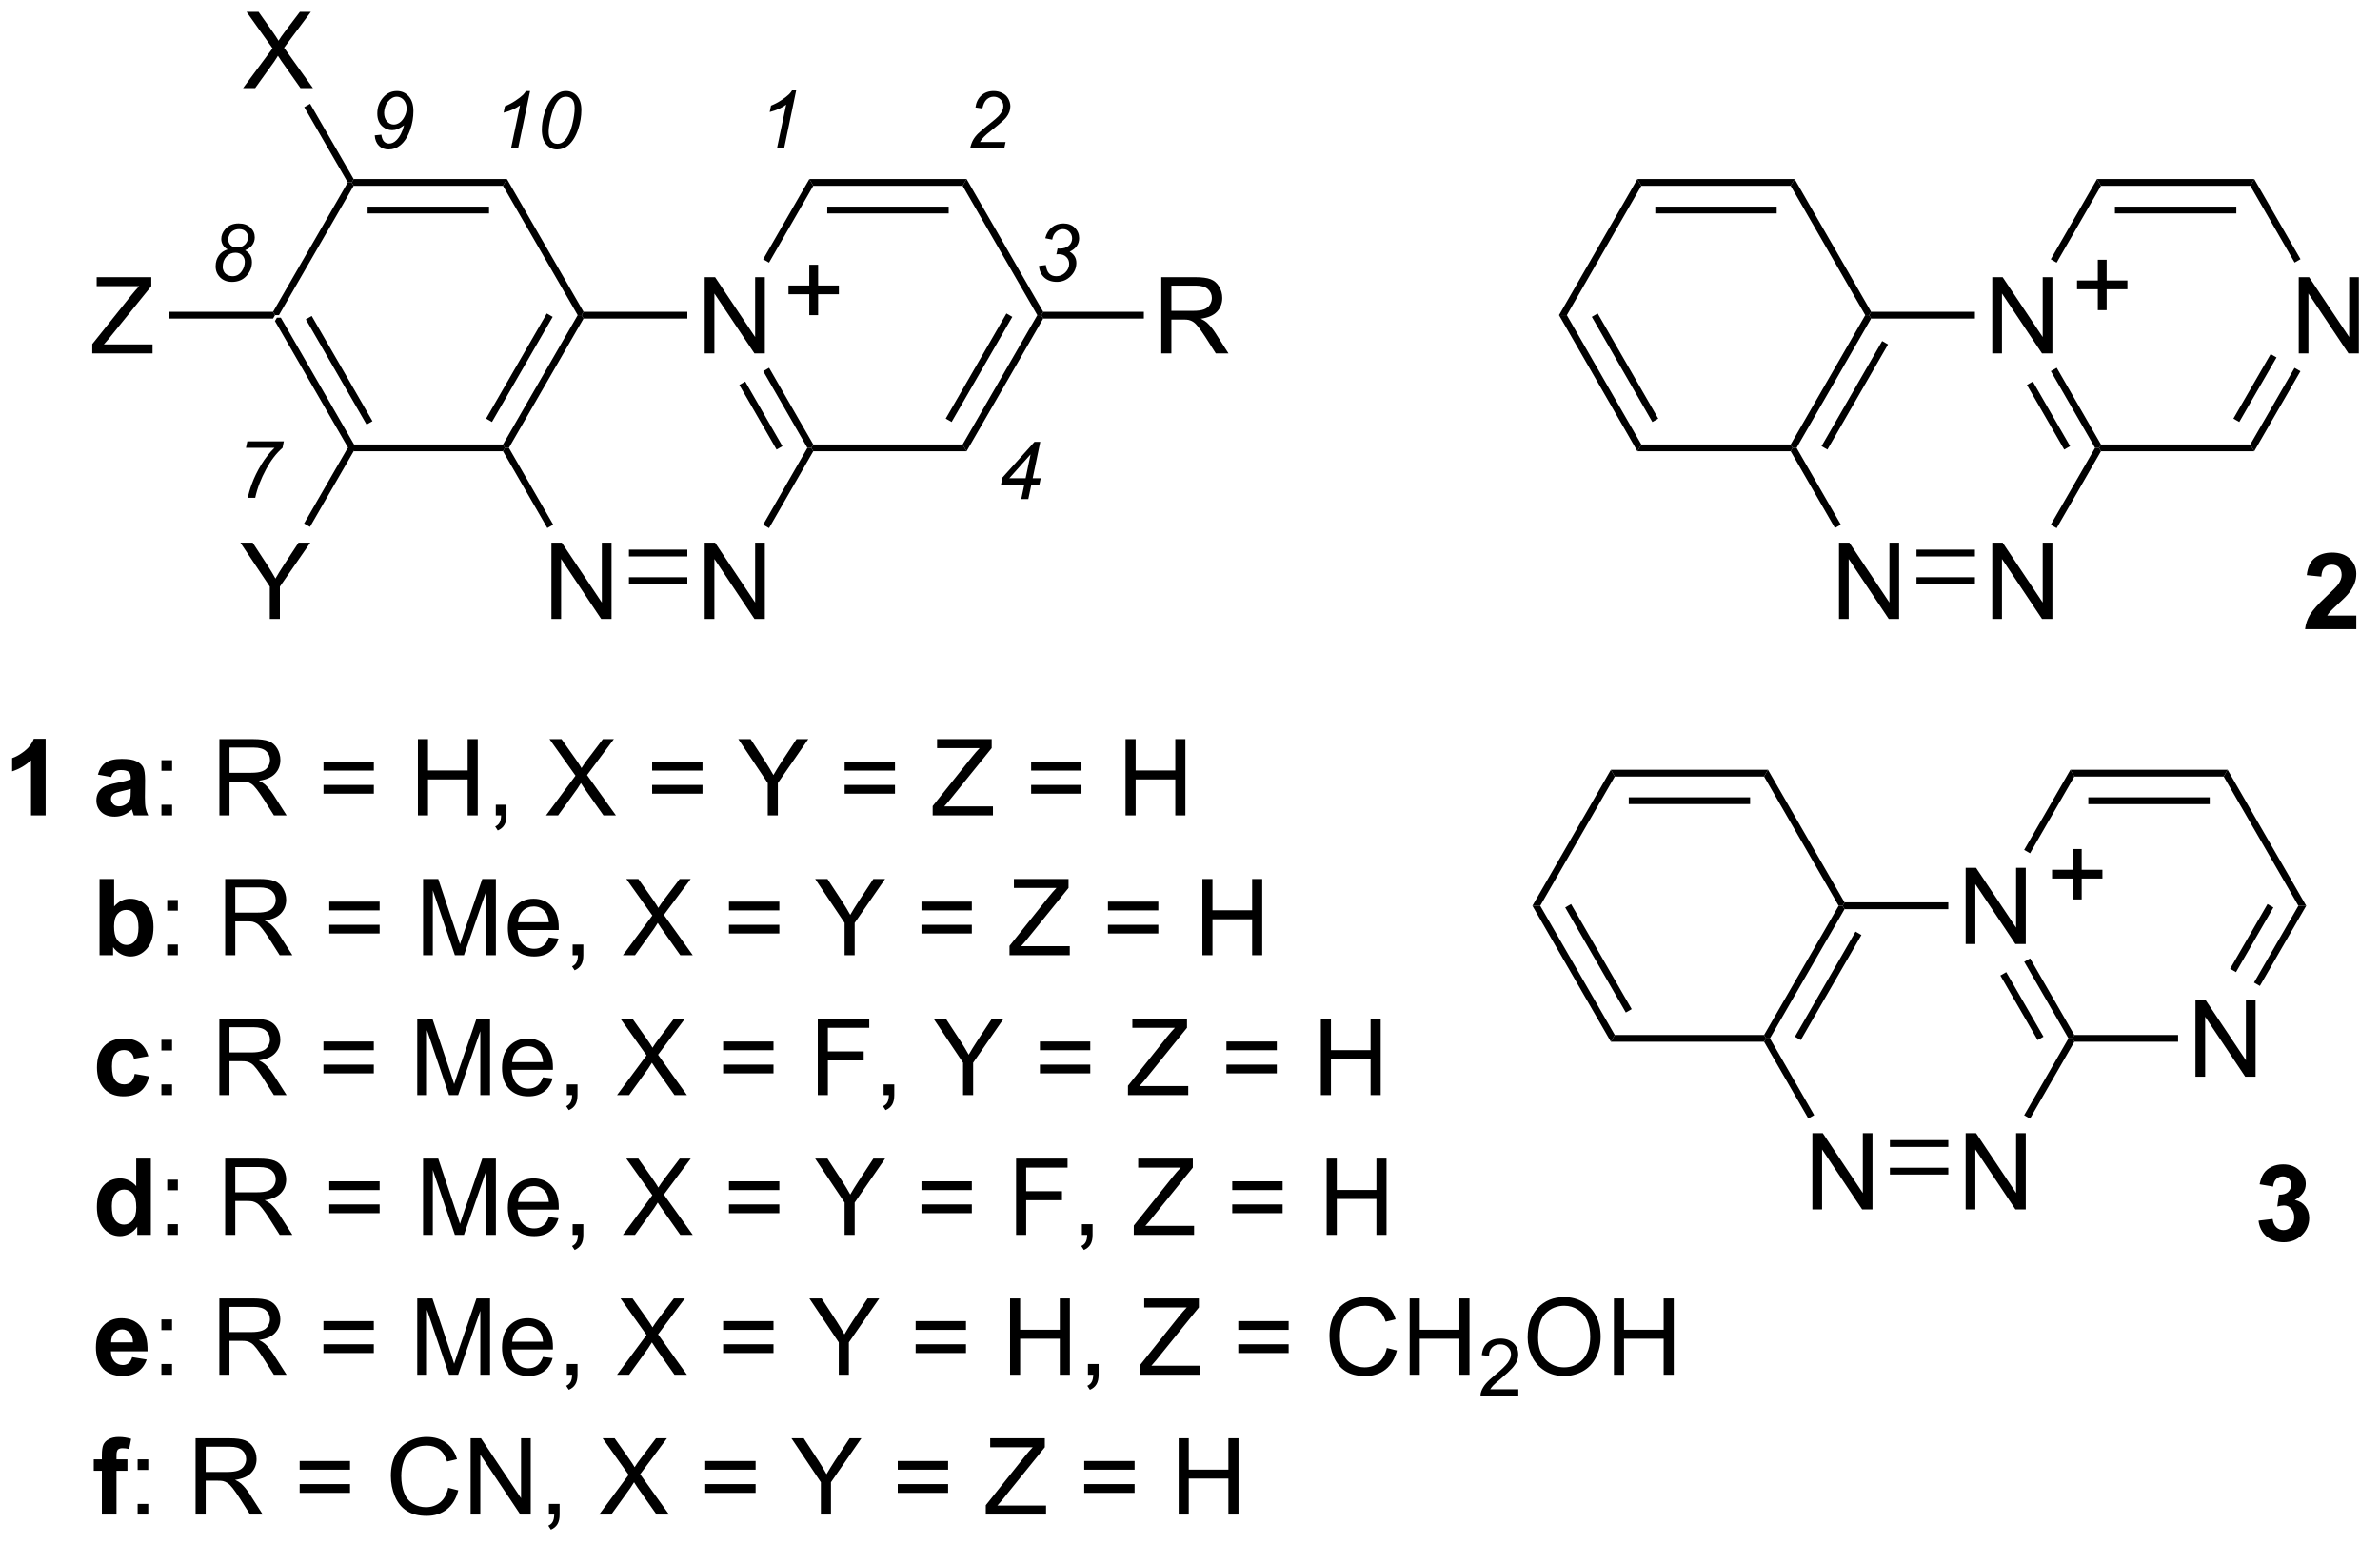 <?xml version="1.0" encoding="UTF-8"?>
<!DOCTYPE svg PUBLIC '-//W3C//DTD SVG 1.0//EN'
          'http://www.w3.org/TR/2001/REC-SVG-20010904/DTD/svg10.dtd'>
<svg stroke-dasharray="none" shape-rendering="auto" xmlns="http://www.w3.org/2000/svg" font-family="'Dialog'" text-rendering="auto" width="245" fill-opacity="1" color-interpolation="auto" color-rendering="auto" preserveAspectRatio="xMidYMid meet" font-size="12px" viewBox="0 0 245 159" fill="black" xmlns:xlink="http://www.w3.org/1999/xlink" stroke="black" image-rendering="auto" stroke-miterlimit="10" stroke-linecap="square" stroke-linejoin="miter" font-style="normal" stroke-width="1" height="159" stroke-dashoffset="0" font-weight="normal" stroke-opacity="1"
><!--Generated by the Batik Graphics2D SVG Generator--><defs id="genericDefs"
  /><g
  ><defs id="defs1"
    ><clipPath clipPathUnits="userSpaceOnUse" id="clipPath1"
      ><path d="M1.284 1.583 L184.526 1.583 L184.526 120.817 L1.284 120.817 L1.284 1.583 Z"
      /></clipPath
      ><clipPath clipPathUnits="userSpaceOnUse" id="clipPath2"
      ><path d="M180.43 243.824 L180.43 359.743 L358.577 359.743 L358.577 243.824 Z"
      /></clipPath
    ></defs
    ><g transform="scale(1.333,1.333) translate(-1.284,-1.583) matrix(1.029,0,0,1.029,-184.307,-249.215)"
    ><path d="M200.995 267.828 L201.142 267.573 L201.437 267.573 L207.044 277.285 L206.897 277.54 L206.602 277.54 ZM203.313 267.701 L207.872 275.596 L208.314 275.341 L203.755 267.446 Z" stroke="none" clip-path="url(#clipPath2)"
    /></g
    ><g transform="matrix(1.371,0,0,1.371,-247.454,-334.397)"
    ><path d="M207.044 277.795 L206.897 277.54 L207.044 277.285 L218.259 277.285 L218.406 277.54 L218.259 277.795 Z" stroke="none" clip-path="url(#clipPath2)"
    /></g
    ><g transform="matrix(1.371,0,0,1.371,-247.454,-334.397)"
    ><path d="M218.701 277.54 L218.406 277.54 L218.259 277.285 L223.866 267.573 L224.161 267.573 L224.308 267.828 ZM217.431 275.596 L221.99 267.701 L221.548 267.446 L216.989 275.341 Z" stroke="none" clip-path="url(#clipPath2)"
    /></g
    ><g transform="matrix(1.371,0,0,1.371,-247.454,-334.397)"
    ><path d="M224.308 267.318 L224.161 267.573 L223.866 267.573 L218.259 257.862 L218.553 257.351 Z" stroke="none" clip-path="url(#clipPath2)"
    /></g
    ><g transform="matrix(1.371,0,0,1.371,-247.454,-334.397)"
    ><path d="M218.553 257.351 L218.259 257.862 L207.044 257.862 L206.897 257.607 L207.044 257.351 ZM217.21 259.423 L208.093 259.423 L208.093 259.933 L217.21 259.933 Z" stroke="none" clip-path="url(#clipPath2)"
    /></g
    ><g transform="matrix(1.371,0,0,1.371,-247.454,-334.397)"
    ><path d="M206.602 257.607 L206.897 257.607 L207.044 257.862 L201.437 267.573 L201.142 267.573 L200.995 267.318 Z" stroke="none" clip-path="url(#clipPath2)"
    /></g
    ><g transform="matrix(1.371,0,0,1.371,-247.454,-334.397)"
    ><path d="M233.404 270.448 L233.404 264.722 L234.183 264.722 L237.191 269.216 L237.191 264.722 L237.917 264.722 L237.917 270.448 L237.139 270.448 L234.131 265.948 L234.131 270.448 L233.404 270.448 Z" stroke="none" clip-path="url(#clipPath2)"
    /></g
    ><g transform="matrix(1.371,0,0,1.371,-247.454,-334.397)"
    ><path d="M224.308 267.828 L224.161 267.573 L224.308 267.318 L232.1 267.318 L232.1 267.828 Z" stroke="none" clip-path="url(#clipPath2)"
    /></g
    ><g transform="matrix(1.371,0,0,1.371,-247.454,-334.397)"
    ><path d="M237.798 271.78 L238.24 271.526 L241.556 277.285 L241.409 277.54 L241.114 277.54 ZM236.004 272.813 L238.799 277.667 L239.241 277.413 L236.446 272.559 Z" stroke="none" clip-path="url(#clipPath2)"
    /></g
    ><g transform="matrix(1.371,0,0,1.371,-247.454,-334.397)"
    ><path d="M241.556 277.795 L241.409 277.54 L241.556 277.285 L252.77 277.285 L253.065 277.795 Z" stroke="none" clip-path="url(#clipPath2)"
    /></g
    ><g transform="matrix(1.371,0,0,1.371,-247.454,-334.397)"
    ><path d="M253.065 277.795 L252.77 277.285 L258.378 267.573 L258.672 267.573 L258.82 267.828 ZM251.943 275.596 L256.501 267.701 L256.059 267.446 L251.501 275.341 Z" stroke="none" clip-path="url(#clipPath2)"
    /></g
    ><g transform="matrix(1.371,0,0,1.371,-247.454,-334.397)"
    ><path d="M258.82 267.318 L258.672 267.573 L258.378 267.573 L252.77 257.862 L253.065 257.351 Z" stroke="none" clip-path="url(#clipPath2)"
    /></g
    ><g transform="matrix(1.371,0,0,1.371,-247.454,-334.397)"
    ><path d="M253.065 257.351 L252.77 257.862 L241.556 257.862 L241.261 257.351 ZM251.722 259.423 L242.606 259.423 L242.606 259.933 L251.722 259.933 Z" stroke="none" clip-path="url(#clipPath2)"
    /></g
    ><g transform="matrix(1.371,0,0,1.371,-247.454,-334.397)"
    ><path d="M241.261 257.351 L241.556 257.862 L238.234 263.631 L237.792 263.376 Z" stroke="none" clip-path="url(#clipPath2)"
    /></g
    ><g transform="matrix(1.371,0,0,1.371,-247.454,-334.397)"
    ><path d="M221.895 290.382 L221.895 284.655 L222.674 284.655 L225.681 289.15 L225.681 284.655 L226.408 284.655 L226.408 290.382 L225.63 290.382 L222.622 285.882 L222.622 290.382 L221.895 290.382 Z" stroke="none" clip-path="url(#clipPath2)"
    /></g
    ><g transform="matrix(1.371,0,0,1.371,-247.454,-334.397)"
    ><path d="M233.404 290.382 L233.404 284.655 L234.183 284.655 L237.191 289.15 L237.191 284.655 L237.917 284.655 L237.917 290.382 L237.139 290.382 L234.131 285.882 L234.131 290.382 L233.404 290.382 Z" stroke="none" clip-path="url(#clipPath2)"
    /></g
    ><g transform="matrix(1.371,0,0,1.371,-247.454,-334.397)"
    ><path d="M218.259 277.795 L218.406 277.54 L218.701 277.54 L222.028 283.303 L221.587 283.558 Z" stroke="none" clip-path="url(#clipPath2)"
    /></g
    ><g transform="matrix(1.371,0,0,1.371,-247.454,-334.397)"
    ><path d="M227.715 287.762 L227.715 287.251 L232.1 287.251 L232.1 287.762 ZM227.715 285.69 L232.1 285.69 L232.1 285.18 L227.715 285.18 Z" stroke="none" clip-path="url(#clipPath2)"
    /></g
    ><g transform="matrix(1.371,0,0,1.371,-247.454,-334.397)"
    ><path d="M238.234 283.564 L237.792 283.309 L241.114 277.54 L241.409 277.54 L241.556 277.795 Z" stroke="none" clip-path="url(#clipPath2)"
    /></g
    ><g transform="matrix(1.371,0,0,1.371,-247.454,-334.397)"
    ><path d="M267.687 270.448 L267.687 264.722 L270.226 264.722 Q270.991 264.722 271.39 264.875 Q271.788 265.029 272.025 265.42 Q272.265 265.81 272.265 266.284 Q272.265 266.894 271.869 267.313 Q271.476 267.729 270.65 267.841 Q270.952 267.987 271.109 268.128 Q271.439 268.433 271.736 268.888 L272.734 270.448 L271.781 270.448 L271.023 269.255 Q270.689 268.74 270.473 268.466 Q270.26 268.193 270.09 268.084 Q269.921 267.974 269.744 267.933 Q269.616 267.904 269.322 267.904 L268.445 267.904 L268.445 270.448 L267.687 270.448 ZM268.445 267.248 L270.072 267.248 Q270.593 267.248 270.885 267.141 Q271.179 267.034 271.33 266.797 Q271.484 266.56 271.484 266.284 Q271.484 265.878 271.187 265.618 Q270.892 265.354 270.257 265.354 L268.445 265.354 L268.445 267.248 Z" stroke="none" clip-path="url(#clipPath2)"
    /></g
    ><g transform="matrix(1.371,0,0,1.371,-247.454,-334.397)"
    ><path d="M258.82 267.828 L258.672 267.573 L258.82 267.318 L266.378 267.318 L266.378 267.828 Z" stroke="none" clip-path="url(#clipPath2)"
    /></g
    ><g transform="matrix(1.371,0,0,1.371,-247.454,-334.397)"
    ><path d="M198.741 250.523 L200.955 247.538 L199.002 244.796 L199.905 244.796 L200.944 246.265 Q201.267 246.721 201.405 246.968 Q201.595 246.656 201.858 246.315 L203.01 244.796 L203.835 244.796 L201.822 247.494 L203.991 250.523 L203.054 250.523 L201.611 248.479 Q201.491 248.304 201.361 248.096 Q201.171 248.408 201.088 248.525 L199.65 250.523 L198.741 250.523 Z" stroke="none" clip-path="url(#clipPath2)"
    /></g
    ><g transform="matrix(1.371,0,0,1.371,-247.454,-334.397)"
    ><path d="M207.044 257.351 L206.897 257.607 L206.602 257.607 L203.336 251.954 L203.778 251.699 Z" stroke="none" clip-path="url(#clipPath2)"
    /></g
    ><g transform="matrix(1.371,0,0,1.371,-247.454,-334.397)"
    ><path d="M200.749 290.382 L200.749 287.954 L198.541 284.655 L199.463 284.655 L200.593 286.382 Q200.905 286.866 201.174 287.35 Q201.431 286.9 201.799 286.337 L202.908 284.655 L203.791 284.655 L201.507 287.954 L201.507 290.382 L200.749 290.382 Z" stroke="none" clip-path="url(#clipPath2)"
    /></g
    ><g transform="matrix(1.371,0,0,1.371,-247.454,-334.397)"
    ><path d="M206.602 277.54 L206.897 277.54 L207.044 277.795 L203.767 283.471 L203.325 283.216 Z" stroke="none" clip-path="url(#clipPath2)"
    /></g
    ><g transform="matrix(1.371,0,0,1.371,-247.454,-334.397)"
    ><path d="M183.918 305.138 L182.821 305.138 L182.821 301 Q182.22 301.562 181.402 301.833 L181.402 300.836 Q181.832 300.695 182.334 300.305 Q182.84 299.911 183.027 299.388 L183.918 299.388 L183.918 305.138 ZM188.837 302.255 L187.84 302.075 Q188.009 301.474 188.418 301.185 Q188.829 300.896 189.637 300.896 Q190.371 300.896 190.73 301.07 Q191.09 301.242 191.236 301.51 Q191.384 301.779 191.384 302.492 L191.371 303.773 Q191.371 304.32 191.423 304.581 Q191.478 304.841 191.621 305.138 L190.535 305.138 Q190.493 305.029 190.431 304.812 Q190.402 304.716 190.392 304.685 Q190.111 304.958 189.79 305.096 Q189.47 305.232 189.105 305.232 Q188.465 305.232 188.095 304.885 Q187.728 304.536 187.728 304.005 Q187.728 303.654 187.894 303.378 Q188.064 303.101 188.366 302.956 Q188.668 302.81 189.238 302.7 Q190.009 302.555 190.306 302.43 L190.306 302.32 Q190.306 302.005 190.15 301.87 Q189.993 301.734 189.559 301.734 Q189.267 301.734 189.103 301.851 Q188.939 301.966 188.837 302.255 ZM190.306 303.146 Q190.095 303.216 189.637 303.315 Q189.181 303.411 189.04 303.505 Q188.824 303.656 188.824 303.891 Q188.824 304.122 188.996 304.292 Q189.168 304.458 189.434 304.458 Q189.73 304.458 190.001 304.263 Q190.199 304.115 190.262 303.898 Q190.306 303.758 190.306 303.365 L190.306 303.146 Z" stroke="none" clip-path="url(#clipPath2)"
    /></g
    ><g transform="matrix(1.371,0,0,1.371,-247.454,-334.397)"
    ><path d="M192.614 301.789 L192.614 300.99 L193.414 300.99 L193.414 301.789 L192.614 301.789 ZM192.614 305.138 L192.614 304.336 L193.414 304.336 L193.414 305.138 L192.614 305.138 ZM196.966 305.138 L196.966 299.411 L199.505 299.411 Q200.271 299.411 200.669 299.565 Q201.068 299.719 201.305 300.109 Q201.544 300.5 201.544 300.974 Q201.544 301.583 201.148 302.003 Q200.755 302.419 199.93 302.531 Q200.232 302.677 200.388 302.818 Q200.719 303.122 201.016 303.578 L202.013 305.138 L201.06 305.138 L200.302 303.945 Q199.969 303.43 199.752 303.156 Q199.539 302.883 199.37 302.773 Q199.2 302.664 199.023 302.622 Q198.896 302.594 198.601 302.594 L197.724 302.594 L197.724 305.138 L196.966 305.138 ZM197.724 301.938 L199.351 301.938 Q199.872 301.938 200.164 301.831 Q200.458 301.724 200.609 301.487 Q200.763 301.25 200.763 300.974 Q200.763 300.568 200.466 300.307 Q200.172 300.044 199.536 300.044 L197.724 300.044 L197.724 301.938 ZM208.562 301.771 L204.781 301.771 L204.781 301.115 L208.562 301.115 L208.562 301.771 ZM208.562 303.508 L204.781 303.508 L204.781 302.851 L208.562 302.851 L208.562 303.508 ZM211.871 305.138 L211.871 299.411 L212.629 299.411 L212.629 301.763 L215.605 301.763 L215.605 299.411 L216.363 299.411 L216.363 305.138 L215.605 305.138 L215.605 302.438 L212.629 302.438 L212.629 305.138 L211.871 305.138 ZM217.719 305.138 L217.719 304.336 L218.521 304.336 L218.521 305.138 Q218.521 305.581 218.364 305.851 Q218.208 306.122 217.867 306.271 L217.672 305.971 Q217.896 305.872 218 305.682 Q218.107 305.495 218.117 305.138 L217.719 305.138 ZM221.489 305.138 L223.703 302.154 L221.75 299.411 L222.654 299.411 L223.693 300.88 Q224.016 301.336 224.154 301.583 Q224.344 301.271 224.607 300.93 L225.758 299.411 L226.583 299.411 L224.57 302.109 L226.739 305.138 L225.802 305.138 L224.359 303.094 Q224.239 302.919 224.109 302.711 Q223.919 303.023 223.836 303.141 L222.398 305.138 L221.489 305.138 ZM233.238 301.771 L229.457 301.771 L229.457 301.115 L233.238 301.115 L233.238 301.771 ZM233.238 303.508 L229.457 303.508 L229.457 302.851 L233.238 302.851 L233.238 303.508 ZM238.138 305.138 L238.138 302.711 L235.93 299.411 L236.851 299.411 L237.982 301.138 Q238.294 301.622 238.562 302.107 Q238.82 301.656 239.187 301.094 L240.297 299.411 L241.18 299.411 L238.896 302.711 L238.896 305.138 L238.138 305.138 ZM247.691 301.771 L243.91 301.771 L243.91 301.115 L247.691 301.115 L247.691 301.771 ZM247.691 303.508 L243.91 303.508 L243.91 302.851 L247.691 302.851 L247.691 303.508 ZM250.521 305.138 L250.521 304.435 L253.453 300.766 Q253.766 300.375 254.047 300.086 L250.851 300.086 L250.851 299.411 L254.953 299.411 L254.953 300.086 L251.739 304.06 L251.391 304.461 L255.047 304.461 L255.047 305.138 L250.521 305.138 ZM261.695 301.771 L257.914 301.771 L257.914 301.115 L261.695 301.115 L261.695 301.771 ZM261.695 303.508 L257.914 303.508 L257.914 302.851 L261.695 302.851 L261.695 303.508 ZM265.004 305.138 L265.004 299.411 L265.762 299.411 L265.762 301.763 L268.738 301.763 L268.738 299.411 L269.496 299.411 L269.496 305.138 L268.738 305.138 L268.738 302.438 L265.762 302.438 L265.762 305.138 L265.004 305.138 Z" stroke="none" clip-path="url(#clipPath2)"
    /></g
    ><g transform="matrix(1.371,0,0,1.371,-247.454,-334.397)"
    ><path d="M187.966 315.638 L187.966 309.911 L189.062 309.911 L189.062 311.974 Q189.57 311.396 190.266 311.396 Q191.023 311.396 191.518 311.945 Q192.016 312.492 192.016 313.521 Q192.016 314.583 191.51 315.159 Q191.005 315.732 190.281 315.732 Q189.927 315.732 189.581 315.555 Q189.234 315.375 188.984 315.029 L188.984 315.638 L187.966 315.638 ZM189.055 313.474 Q189.055 314.117 189.258 314.427 Q189.544 314.865 190.016 314.865 Q190.38 314.865 190.635 314.555 Q190.891 314.242 190.891 313.575 Q190.891 312.865 190.633 312.55 Q190.375 312.234 189.974 312.234 Q189.578 312.234 189.315 312.542 Q189.055 312.849 189.055 313.474 Z" stroke="none" clip-path="url(#clipPath2)"
    /></g
    ><g transform="matrix(1.371,0,0,1.371,-247.454,-334.397)"
    ><path d="M193.048 312.289 L193.048 311.49 L193.847 311.49 L193.847 312.289 L193.048 312.289 ZM193.048 315.638 L193.048 314.836 L193.847 314.836 L193.847 315.638 L193.048 315.638 ZM197.4 315.638 L197.4 309.911 L199.939 309.911 Q200.704 309.911 201.103 310.065 Q201.501 310.219 201.738 310.609 Q201.978 311 201.978 311.474 Q201.978 312.083 201.582 312.503 Q201.189 312.919 200.363 313.031 Q200.665 313.177 200.821 313.318 Q201.152 313.622 201.449 314.078 L202.446 315.638 L201.493 315.638 L200.736 314.445 Q200.402 313.93 200.186 313.656 Q199.972 313.383 199.803 313.273 Q199.634 313.164 199.457 313.122 Q199.329 313.094 199.035 313.094 L198.157 313.094 L198.157 315.638 L197.4 315.638 ZM198.157 312.438 L199.785 312.438 Q200.306 312.438 200.597 312.331 Q200.892 312.224 201.043 311.987 Q201.196 311.75 201.196 311.474 Q201.196 311.068 200.9 310.807 Q200.605 310.544 199.97 310.544 L198.157 310.544 L198.157 312.438 ZM208.996 312.271 L205.215 312.271 L205.215 311.615 L208.996 311.615 L208.996 312.271 ZM208.996 314.008 L205.215 314.008 L205.215 313.351 L208.996 313.351 L208.996 314.008 ZM212.258 315.638 L212.258 309.911 L213.398 309.911 L214.755 313.966 Q214.943 314.531 215.029 314.812 Q215.125 314.5 215.333 313.896 L216.703 309.911 L217.724 309.911 L217.724 315.638 L216.992 315.638 L216.992 310.844 L215.328 315.638 L214.646 315.638 L212.989 310.763 L212.989 315.638 L212.258 315.638 ZM221.695 314.302 L222.422 314.391 Q222.25 315.029 221.784 315.38 Q221.32 315.732 220.599 315.732 Q219.687 315.732 219.154 315.172 Q218.622 314.609 218.622 313.599 Q218.622 312.552 219.161 311.974 Q219.7 311.396 220.56 311.396 Q221.391 311.396 221.917 311.964 Q222.445 312.529 222.445 313.555 Q222.445 313.617 222.443 313.742 L219.349 313.742 Q219.388 314.427 219.734 314.792 Q220.083 315.154 220.601 315.154 Q220.989 315.154 221.263 314.95 Q221.536 314.747 221.695 314.302 ZM219.388 313.164 L221.703 313.164 Q221.656 312.641 221.437 312.38 Q221.101 311.974 220.568 311.974 Q220.083 311.974 219.752 312.3 Q219.422 312.622 219.388 313.164 ZM223.488 315.638 L223.488 314.836 L224.29 314.836 L224.29 315.638 Q224.29 316.081 224.134 316.351 Q223.978 316.622 223.637 316.771 L223.441 316.471 Q223.665 316.372 223.769 316.182 Q223.876 315.995 223.887 315.638 L223.488 315.638 ZM227.259 315.638 L229.472 312.654 L227.519 309.911 L228.423 309.911 L229.462 311.38 Q229.785 311.836 229.923 312.083 Q230.113 311.771 230.376 311.43 L231.527 309.911 L232.353 309.911 L230.34 312.609 L232.509 315.638 L231.571 315.638 L230.129 313.594 Q230.009 313.419 229.879 313.211 Q229.689 313.523 229.605 313.641 L228.168 315.638 L227.259 315.638 ZM239.008 312.271 L235.226 312.271 L235.226 311.615 L239.008 311.615 L239.008 312.271 ZM239.008 314.008 L235.226 314.008 L235.226 313.351 L239.008 313.351 L239.008 314.008 ZM243.907 315.638 L243.907 313.211 L241.699 309.911 L242.621 309.911 L243.751 311.638 Q244.064 312.122 244.332 312.607 Q244.59 312.156 244.957 311.594 L246.066 309.911 L246.949 309.911 L244.665 313.211 L244.665 315.638 L243.907 315.638 ZM253.461 312.271 L249.68 312.271 L249.68 311.615 L253.461 311.615 L253.461 312.271 ZM253.461 314.008 L249.68 314.008 L249.68 313.351 L253.461 313.351 L253.461 314.008 ZM256.29 315.638 L256.29 314.935 L259.223 311.266 Q259.535 310.875 259.816 310.586 L256.621 310.586 L256.621 309.911 L260.723 309.911 L260.723 310.586 L257.509 314.56 L257.16 314.961 L260.816 314.961 L260.816 315.638 L256.29 315.638 ZM267.465 312.271 L263.683 312.271 L263.683 311.615 L267.465 311.615 L267.465 312.271 ZM267.465 314.008 L263.683 314.008 L263.683 313.351 L267.465 313.351 L267.465 314.008 ZM270.773 315.638 L270.773 309.911 L271.531 309.911 L271.531 312.263 L274.508 312.263 L274.508 309.911 L275.265 309.911 L275.265 315.638 L274.508 315.638 L274.508 312.938 L271.531 312.938 L271.531 315.638 L270.773 315.638 Z" stroke="none" clip-path="url(#clipPath2)"
    /></g
    ><g transform="matrix(1.371,0,0,1.371,-247.454,-334.397)"
    ><path d="M191.63 323.216 L190.547 323.411 Q190.492 323.086 190.299 322.922 Q190.107 322.758 189.797 322.758 Q189.388 322.758 189.143 323.042 Q188.898 323.325 188.898 323.99 Q188.898 324.726 189.146 325.031 Q189.396 325.336 189.812 325.336 Q190.125 325.336 190.323 325.159 Q190.523 324.982 190.607 324.547 L191.685 324.732 Q191.516 325.474 191.039 325.854 Q190.562 326.232 189.763 326.232 Q188.851 326.232 188.31 325.659 Q187.771 325.083 187.771 324.068 Q187.771 323.039 188.312 322.469 Q188.857 321.896 189.781 321.896 Q190.539 321.896 190.987 322.221 Q191.435 322.547 191.63 323.216 Z" stroke="none" clip-path="url(#clipPath2)"
    /></g
    ><g transform="matrix(1.371,0,0,1.371,-247.454,-334.397)"
    ><path d="M192.611 322.789 L192.611 321.99 L193.41 321.99 L193.41 322.789 L192.611 322.789 ZM192.611 326.138 L192.611 325.336 L193.41 325.336 L193.41 326.138 L192.611 326.138 ZM196.962 326.138 L196.962 320.411 L199.501 320.411 Q200.267 320.411 200.665 320.565 Q201.064 320.719 201.301 321.109 Q201.54 321.5 201.54 321.974 Q201.54 322.583 201.144 323.003 Q200.751 323.419 199.926 323.531 Q200.228 323.677 200.384 323.818 Q200.715 324.122 201.012 324.578 L202.009 326.138 L201.056 326.138 L200.298 324.945 Q199.965 324.43 199.749 324.156 Q199.535 323.883 199.366 323.773 Q199.196 323.664 199.019 323.622 Q198.892 323.594 198.597 323.594 L197.72 323.594 L197.72 326.138 L196.962 326.138 ZM197.72 322.938 L199.347 322.938 Q199.868 322.938 200.16 322.831 Q200.454 322.724 200.605 322.487 Q200.759 322.25 200.759 321.974 Q200.759 321.568 200.462 321.307 Q200.168 321.044 199.532 321.044 L197.72 321.044 L197.72 322.938 ZM208.559 322.771 L204.777 322.771 L204.777 322.115 L208.559 322.115 L208.559 322.771 ZM208.559 324.508 L204.777 324.508 L204.777 323.851 L208.559 323.851 L208.559 324.508 ZM211.82 326.138 L211.82 320.411 L212.961 320.411 L214.318 324.466 Q214.505 325.031 214.591 325.312 Q214.687 325 214.896 324.396 L216.266 320.411 L217.286 320.411 L217.286 326.138 L216.555 326.138 L216.555 321.344 L214.891 326.138 L214.208 326.138 L212.552 321.263 L212.552 326.138 L211.82 326.138 ZM221.258 324.802 L221.984 324.891 Q221.812 325.529 221.346 325.88 Q220.883 326.232 220.161 326.232 Q219.25 326.232 218.716 325.672 Q218.185 325.109 218.185 324.099 Q218.185 323.052 218.724 322.474 Q219.263 321.896 220.122 321.896 Q220.953 321.896 221.479 322.464 Q222.008 323.029 222.008 324.055 Q222.008 324.117 222.005 324.242 L218.911 324.242 Q218.95 324.927 219.297 325.292 Q219.646 325.654 220.164 325.654 Q220.552 325.654 220.825 325.45 Q221.099 325.247 221.258 324.802 ZM218.95 323.664 L221.266 323.664 Q221.219 323.141 221 322.88 Q220.664 322.474 220.13 322.474 Q219.646 322.474 219.315 322.8 Q218.984 323.122 218.95 323.664 ZM223.051 326.138 L223.051 325.336 L223.853 325.336 L223.853 326.138 Q223.853 326.581 223.696 326.851 Q223.54 327.122 223.199 327.271 L223.004 326.971 Q223.228 326.872 223.332 326.682 Q223.439 326.495 223.449 326.138 L223.051 326.138 ZM226.821 326.138 L229.035 323.154 L227.082 320.411 L227.986 320.411 L229.025 321.88 Q229.347 322.336 229.486 322.583 Q229.676 322.271 229.939 321.93 L231.09 320.411 L231.915 320.411 L229.902 323.109 L232.071 326.138 L231.134 326.138 L229.691 324.094 Q229.571 323.919 229.441 323.711 Q229.251 324.023 229.168 324.141 L227.73 326.138 L226.821 326.138 ZM238.57 322.771 L234.789 322.771 L234.789 322.115 L238.57 322.115 L238.57 322.771 ZM238.57 324.508 L234.789 324.508 L234.789 323.851 L238.57 323.851 L238.57 324.508 ZM241.894 326.138 L241.894 320.411 L245.759 320.411 L245.759 321.086 L242.652 321.086 L242.652 322.859 L245.34 322.859 L245.34 323.536 L242.652 323.536 L242.652 326.138 L241.894 326.138 ZM246.836 326.138 L246.836 325.336 L247.638 325.336 L247.638 326.138 Q247.638 326.581 247.482 326.851 Q247.325 327.122 246.984 327.271 L246.789 326.971 Q247.013 326.872 247.117 326.682 Q247.224 326.495 247.234 326.138 L246.836 326.138 ZM252.802 326.138 L252.802 323.711 L250.594 320.411 L251.516 320.411 L252.646 322.138 Q252.958 322.622 253.226 323.107 Q253.484 322.656 253.851 322.094 L254.961 320.411 L255.844 320.411 L253.56 323.711 L253.56 326.138 L252.802 326.138 ZM262.355 322.771 L258.574 322.771 L258.574 322.115 L262.355 322.115 L262.355 322.771 ZM262.355 324.508 L258.574 324.508 L258.574 323.851 L262.355 323.851 L262.355 324.508 ZM265.185 326.138 L265.185 325.435 L268.117 321.766 Q268.43 321.375 268.711 321.086 L265.515 321.086 L265.515 320.411 L269.617 320.411 L269.617 321.086 L266.404 325.06 L266.055 325.461 L269.711 325.461 L269.711 326.138 L265.185 326.138 ZM276.359 322.771 L272.578 322.771 L272.578 322.115 L276.359 322.115 L276.359 322.771 ZM276.359 324.508 L272.578 324.508 L272.578 323.851 L276.359 323.851 L276.359 324.508 ZM279.668 326.138 L279.668 320.411 L280.426 320.411 L280.426 322.763 L283.402 322.763 L283.402 320.411 L284.16 320.411 L284.16 326.138 L283.402 326.138 L283.402 323.438 L280.426 323.438 L280.426 326.138 L279.668 326.138 Z" stroke="none" clip-path="url(#clipPath2)"
    /></g
    ><g transform="matrix(1.371,0,0,1.371,-247.454,-334.397)"
    ><path d="M191.818 336.638 L190.797 336.638 L190.797 336.029 Q190.544 336.383 190.198 336.557 Q189.851 336.732 189.5 336.732 Q188.786 336.732 188.276 336.156 Q187.766 335.578 187.766 334.547 Q187.766 333.492 188.26 332.945 Q188.758 332.396 189.516 332.396 Q190.211 332.396 190.719 332.974 L190.719 330.911 L191.818 330.911 L191.818 336.638 ZM188.888 334.474 Q188.888 335.138 189.07 335.435 Q189.336 335.865 189.812 335.865 Q190.193 335.865 190.458 335.542 Q190.724 335.219 190.724 334.578 Q190.724 333.865 190.466 333.55 Q190.208 333.234 189.805 333.234 Q189.414 333.234 189.151 333.547 Q188.888 333.857 188.888 334.474 Z" stroke="none" clip-path="url(#clipPath2)"
    /></g
    ><g transform="matrix(1.371,0,0,1.371,-247.454,-334.397)"
    ><path d="M193.048 333.289 L193.048 332.49 L193.847 332.49 L193.847 333.289 L193.048 333.289 ZM193.048 336.638 L193.048 335.836 L193.847 335.836 L193.847 336.638 L193.048 336.638 ZM197.4 336.638 L197.4 330.911 L199.939 330.911 Q200.704 330.911 201.103 331.065 Q201.501 331.219 201.738 331.609 Q201.978 332 201.978 332.474 Q201.978 333.083 201.582 333.503 Q201.189 333.919 200.363 334.031 Q200.665 334.177 200.821 334.318 Q201.152 334.622 201.449 335.078 L202.446 336.638 L201.493 336.638 L200.736 335.445 Q200.402 334.93 200.186 334.656 Q199.972 334.383 199.803 334.273 Q199.634 334.164 199.457 334.122 Q199.329 334.094 199.035 334.094 L198.157 334.094 L198.157 336.638 L197.4 336.638 ZM198.157 333.438 L199.785 333.438 Q200.306 333.438 200.597 333.331 Q200.892 333.224 201.043 332.987 Q201.196 332.75 201.196 332.474 Q201.196 332.068 200.9 331.807 Q200.605 331.544 199.97 331.544 L198.157 331.544 L198.157 333.438 ZM208.996 333.271 L205.215 333.271 L205.215 332.615 L208.996 332.615 L208.996 333.271 ZM208.996 335.008 L205.215 335.008 L205.215 334.351 L208.996 334.351 L208.996 335.008 ZM212.258 336.638 L212.258 330.911 L213.398 330.911 L214.755 334.966 Q214.943 335.531 215.029 335.812 Q215.125 335.5 215.333 334.896 L216.703 330.911 L217.724 330.911 L217.724 336.638 L216.992 336.638 L216.992 331.844 L215.328 336.638 L214.646 336.638 L212.989 331.763 L212.989 336.638 L212.258 336.638 ZM221.695 335.302 L222.422 335.391 Q222.25 336.029 221.784 336.38 Q221.32 336.732 220.599 336.732 Q219.687 336.732 219.154 336.172 Q218.622 335.609 218.622 334.599 Q218.622 333.552 219.161 332.974 Q219.7 332.396 220.56 332.396 Q221.391 332.396 221.917 332.964 Q222.445 333.529 222.445 334.555 Q222.445 334.617 222.443 334.742 L219.349 334.742 Q219.388 335.427 219.734 335.792 Q220.083 336.154 220.601 336.154 Q220.989 336.154 221.263 335.95 Q221.536 335.747 221.695 335.302 ZM219.388 334.164 L221.703 334.164 Q221.656 333.641 221.437 333.38 Q221.101 332.974 220.568 332.974 Q220.083 332.974 219.752 333.3 Q219.422 333.622 219.388 334.164 ZM223.488 336.638 L223.488 335.836 L224.29 335.836 L224.29 336.638 Q224.29 337.081 224.134 337.351 Q223.978 337.622 223.637 337.771 L223.441 337.471 Q223.665 337.372 223.769 337.182 Q223.876 336.995 223.887 336.638 L223.488 336.638 ZM227.259 336.638 L229.472 333.654 L227.519 330.911 L228.423 330.911 L229.462 332.38 Q229.785 332.836 229.923 333.083 Q230.113 332.771 230.376 332.43 L231.527 330.911 L232.353 330.911 L230.34 333.609 L232.509 336.638 L231.571 336.638 L230.129 334.594 Q230.009 334.419 229.879 334.211 Q229.689 334.523 229.605 334.641 L228.168 336.638 L227.259 336.638 ZM239.008 333.271 L235.226 333.271 L235.226 332.615 L239.008 332.615 L239.008 333.271 ZM239.008 335.008 L235.226 335.008 L235.226 334.351 L239.008 334.351 L239.008 335.008 ZM243.907 336.638 L243.907 334.211 L241.699 330.911 L242.621 330.911 L243.751 332.638 Q244.064 333.122 244.332 333.607 Q244.59 333.156 244.957 332.594 L246.066 330.911 L246.949 330.911 L244.665 334.211 L244.665 336.638 L243.907 336.638 ZM253.461 333.271 L249.68 333.271 L249.68 332.615 L253.461 332.615 L253.461 333.271 ZM253.461 335.008 L249.68 335.008 L249.68 334.351 L253.461 334.351 L253.461 335.008 ZM256.785 336.638 L256.785 330.911 L260.65 330.911 L260.65 331.586 L257.543 331.586 L257.543 333.359 L260.23 333.359 L260.23 334.036 L257.543 334.036 L257.543 336.638 L256.785 336.638 ZM261.726 336.638 L261.726 335.836 L262.529 335.836 L262.529 336.638 Q262.529 337.081 262.372 337.351 Q262.216 337.622 261.875 337.771 L261.68 337.471 Q261.904 337.372 262.008 337.182 Q262.115 336.995 262.125 336.638 L261.726 336.638 ZM265.622 336.638 L265.622 335.935 L268.555 332.266 Q268.867 331.875 269.148 331.586 L265.953 331.586 L265.953 330.911 L270.055 330.911 L270.055 331.586 L266.841 335.56 L266.492 335.961 L270.148 335.961 L270.148 336.638 L265.622 336.638 ZM276.797 333.271 L273.015 333.271 L273.015 332.615 L276.797 332.615 L276.797 333.271 ZM276.797 335.008 L273.015 335.008 L273.015 334.351 L276.797 334.351 L276.797 335.008 ZM280.105 336.638 L280.105 330.911 L280.863 330.911 L280.863 333.263 L283.84 333.263 L283.84 330.911 L284.598 330.911 L284.598 336.638 L283.84 336.638 L283.84 333.938 L280.863 333.938 L280.863 336.638 L280.105 336.638 Z" stroke="none" clip-path="url(#clipPath2)"
    /></g
    ><g transform="matrix(1.371,0,0,1.371,-247.454,-334.397)"
    ><path d="M190.414 345.818 L191.508 346 Q191.297 346.601 190.841 346.917 Q190.388 347.232 189.703 347.232 Q188.622 347.232 188.101 346.523 Q187.693 345.958 187.693 345.094 Q187.693 344.062 188.232 343.479 Q188.771 342.896 189.594 342.896 Q190.521 342.896 191.055 343.508 Q191.591 344.117 191.568 345.38 L188.818 345.38 Q188.828 345.867 189.081 346.141 Q189.336 346.411 189.716 346.411 Q189.974 346.411 190.148 346.271 Q190.325 346.13 190.414 345.818 ZM190.476 344.708 Q190.466 344.232 190.232 343.984 Q189.997 343.734 189.661 343.734 Q189.302 343.734 189.068 343.997 Q188.833 344.258 188.836 344.708 L190.476 344.708 Z" stroke="none" clip-path="url(#clipPath2)"
    /></g
    ><g transform="matrix(1.371,0,0,1.371,-247.454,-334.397)"
    ><path d="M192.611 343.789 L192.611 342.99 L193.41 342.99 L193.41 343.789 L192.611 343.789 ZM192.611 347.138 L192.611 346.336 L193.41 346.336 L193.41 347.138 L192.611 347.138 ZM196.962 347.138 L196.962 341.411 L199.501 341.411 Q200.267 341.411 200.665 341.565 Q201.064 341.719 201.301 342.109 Q201.54 342.5 201.54 342.974 Q201.54 343.583 201.144 344.003 Q200.751 344.419 199.926 344.531 Q200.228 344.677 200.384 344.818 Q200.715 345.122 201.012 345.578 L202.009 347.138 L201.056 347.138 L200.298 345.945 Q199.965 345.43 199.749 345.156 Q199.535 344.883 199.366 344.773 Q199.196 344.664 199.019 344.622 Q198.892 344.594 198.597 344.594 L197.72 344.594 L197.72 347.138 L196.962 347.138 ZM197.72 343.938 L199.347 343.938 Q199.868 343.938 200.16 343.831 Q200.454 343.724 200.605 343.487 Q200.759 343.25 200.759 342.974 Q200.759 342.568 200.462 342.307 Q200.168 342.044 199.532 342.044 L197.72 342.044 L197.72 343.938 ZM208.559 343.771 L204.777 343.771 L204.777 343.115 L208.559 343.115 L208.559 343.771 ZM208.559 345.508 L204.777 345.508 L204.777 344.851 L208.559 344.851 L208.559 345.508 ZM211.82 347.138 L211.82 341.411 L212.961 341.411 L214.318 345.466 Q214.505 346.031 214.591 346.312 Q214.687 346 214.896 345.396 L216.266 341.411 L217.286 341.411 L217.286 347.138 L216.555 347.138 L216.555 342.344 L214.891 347.138 L214.208 347.138 L212.552 342.263 L212.552 347.138 L211.82 347.138 ZM221.258 345.802 L221.984 345.891 Q221.812 346.529 221.346 346.88 Q220.883 347.232 220.161 347.232 Q219.25 347.232 218.716 346.672 Q218.185 346.109 218.185 345.099 Q218.185 344.052 218.724 343.474 Q219.263 342.896 220.122 342.896 Q220.953 342.896 221.479 343.464 Q222.008 344.029 222.008 345.055 Q222.008 345.117 222.005 345.242 L218.911 345.242 Q218.95 345.927 219.297 346.292 Q219.646 346.654 220.164 346.654 Q220.552 346.654 220.825 346.45 Q221.099 346.247 221.258 345.802 ZM218.95 344.664 L221.266 344.664 Q221.219 344.141 221 343.88 Q220.664 343.474 220.13 343.474 Q219.646 343.474 219.315 343.8 Q218.984 344.122 218.95 344.664 ZM223.051 347.138 L223.051 346.336 L223.853 346.336 L223.853 347.138 Q223.853 347.581 223.696 347.851 Q223.54 348.122 223.199 348.271 L223.004 347.971 Q223.228 347.872 223.332 347.682 Q223.439 347.495 223.449 347.138 L223.051 347.138 ZM226.821 347.138 L229.035 344.154 L227.082 341.411 L227.986 341.411 L229.025 342.88 Q229.347 343.336 229.486 343.583 Q229.676 343.271 229.939 342.93 L231.09 341.411 L231.915 341.411 L229.902 344.109 L232.071 347.138 L231.134 347.138 L229.691 345.094 Q229.571 344.919 229.441 344.711 Q229.251 345.023 229.168 345.141 L227.73 347.138 L226.821 347.138 ZM238.57 343.771 L234.789 343.771 L234.789 343.115 L238.57 343.115 L238.57 343.771 ZM238.57 345.508 L234.789 345.508 L234.789 344.851 L238.57 344.851 L238.57 345.508 ZM243.47 347.138 L243.47 344.711 L241.262 341.411 L242.184 341.411 L243.314 343.138 Q243.626 343.622 243.894 344.107 Q244.152 343.656 244.519 343.094 L245.629 341.411 L246.512 341.411 L244.228 344.711 L244.228 347.138 L243.47 347.138 ZM253.023 343.771 L249.242 343.771 L249.242 343.115 L253.023 343.115 L253.023 343.771 ZM253.023 345.508 L249.242 345.508 L249.242 344.851 L253.023 344.851 L253.023 345.508 ZM256.332 347.138 L256.332 341.411 L257.09 341.411 L257.09 343.763 L260.066 343.763 L260.066 341.411 L260.824 341.411 L260.824 347.138 L260.066 347.138 L260.066 344.438 L257.09 344.438 L257.09 347.138 L256.332 347.138 ZM262.18 347.138 L262.18 346.336 L262.982 346.336 L262.982 347.138 Q262.982 347.581 262.825 347.851 Q262.669 348.122 262.328 348.271 L262.133 347.971 Q262.357 347.872 262.461 347.682 Q262.568 347.495 262.578 347.138 L262.18 347.138 ZM266.075 347.138 L266.075 346.435 L269.008 342.766 Q269.32 342.375 269.601 342.086 L266.406 342.086 L266.406 341.411 L270.508 341.411 L270.508 342.086 L267.294 346.06 L266.945 346.461 L270.601 346.461 L270.601 347.138 L266.075 347.138 ZM277.25 343.771 L273.469 343.771 L273.469 343.115 L277.25 343.115 L277.25 343.771 ZM277.25 345.508 L273.469 345.508 L273.469 344.851 L277.25 344.851 L277.25 345.508 ZM284.621 345.13 L285.379 345.32 Q285.142 346.255 284.522 346.747 Q283.902 347.237 283.009 347.237 Q282.082 347.237 281.501 346.859 Q280.923 346.482 280.618 345.768 Q280.316 345.052 280.316 344.232 Q280.316 343.336 280.657 342.672 Q281.001 342.005 281.631 341.659 Q282.262 341.312 283.019 341.312 Q283.879 341.312 284.465 341.75 Q285.051 342.188 285.282 342.982 L284.535 343.156 Q284.337 342.531 283.957 342.247 Q283.579 341.961 283.004 341.961 Q282.345 341.961 281.9 342.279 Q281.457 342.594 281.277 343.128 Q281.098 343.661 281.098 344.226 Q281.098 344.958 281.311 345.503 Q281.525 346.047 281.973 346.318 Q282.423 346.586 282.947 346.586 Q283.582 346.586 284.022 346.219 Q284.465 345.851 284.621 345.13 ZM286.336 347.138 L286.336 341.411 L287.094 341.411 L287.094 343.763 L290.07 343.763 L290.07 341.411 L290.828 341.411 L290.828 347.138 L290.07 347.138 L290.07 344.438 L287.094 344.438 L287.094 347.138 L286.336 347.138 Z" stroke="none" clip-path="url(#clipPath2)"
    /></g
    ><g transform="matrix(1.371,0,0,1.371,-247.454,-334.397)"
    ><path d="M294.494 348.23 L294.494 348.738 L291.654 348.738 Q291.648 348.547 291.717 348.371 Q291.824 348.082 292.062 347.8 Q292.303 347.519 292.754 347.15 Q293.453 346.576 293.699 346.24 Q293.945 345.904 293.945 345.605 Q293.945 345.293 293.721 345.078 Q293.498 344.861 293.137 344.861 Q292.756 344.861 292.527 345.09 Q292.299 345.318 292.297 345.722 L291.754 345.668 Q291.81 345.06 292.174 344.744 Q292.537 344.425 293.148 344.425 Q293.767 344.425 294.127 344.769 Q294.488 345.111 294.488 345.617 Q294.488 345.875 294.383 346.125 Q294.277 346.373 294.031 346.648 Q293.787 346.924 293.219 347.404 Q292.744 347.803 292.609 347.945 Q292.474 348.088 292.387 348.23 L294.494 348.23 Z" stroke="none" clip-path="url(#clipPath2)"
    /></g
    ><g transform="matrix(1.371,0,0,1.371,-247.454,-334.397)"
    ><path d="M295.197 344.349 Q295.197 342.922 295.963 342.117 Q296.729 341.31 297.94 341.31 Q298.731 341.31 299.367 341.69 Q300.005 342.068 300.338 342.745 Q300.674 343.422 300.674 344.281 Q300.674 345.154 300.322 345.841 Q299.971 346.529 299.325 346.883 Q298.682 347.237 297.934 347.237 Q297.127 347.237 296.489 346.846 Q295.854 346.453 295.526 345.779 Q295.197 345.101 295.197 344.349 ZM295.979 344.359 Q295.979 345.396 296.533 345.992 Q297.091 346.586 297.932 346.586 Q298.786 346.586 299.338 345.984 Q299.893 345.383 299.893 344.279 Q299.893 343.578 299.656 343.057 Q299.419 342.536 298.963 342.25 Q298.51 341.961 297.942 341.961 Q297.137 341.961 296.557 342.516 Q295.979 343.068 295.979 344.359 ZM301.673 347.138 L301.673 341.411 L302.43 341.411 L302.43 343.763 L305.407 343.763 L305.407 341.411 L306.165 341.411 L306.165 347.138 L305.407 347.138 L305.407 344.438 L302.43 344.438 L302.43 347.138 L301.673 347.138 Z" stroke="none" clip-path="url(#clipPath2)"
    /></g
    ><g transform="matrix(1.371,0,0,1.371,-247.454,-334.397)"
    ><path d="M187.531 353.49 L188.141 353.49 L188.141 353.177 Q188.141 352.654 188.252 352.396 Q188.364 352.138 188.661 351.976 Q188.961 351.812 189.419 351.812 Q189.888 351.812 190.336 351.953 L190.187 352.719 Q189.927 352.656 189.685 352.656 Q189.445 352.656 189.341 352.768 Q189.239 352.88 189.239 353.195 L189.239 353.49 L190.06 353.49 L190.06 354.351 L189.239 354.351 L189.239 357.638 L188.141 357.638 L188.141 354.351 L187.531 354.351 L187.531 353.49 Z" stroke="none" clip-path="url(#clipPath2)"
    /></g
    ><g transform="matrix(1.371,0,0,1.371,-247.454,-334.397)"
    ><path d="M190.826 354.289 L190.826 353.49 L191.625 353.49 L191.625 354.289 L190.826 354.289 ZM190.826 357.638 L190.826 356.836 L191.625 356.836 L191.625 357.638 L190.826 357.638 ZM195.177 357.638 L195.177 351.911 L197.716 351.911 Q198.482 351.911 198.88 352.065 Q199.279 352.219 199.516 352.609 Q199.755 353 199.755 353.474 Q199.755 354.083 199.359 354.503 Q198.966 354.919 198.141 355.031 Q198.443 355.177 198.599 355.318 Q198.93 355.622 199.226 356.078 L200.224 357.638 L199.271 357.638 L198.513 356.445 Q198.18 355.93 197.964 355.656 Q197.75 355.383 197.581 355.273 Q197.411 355.164 197.234 355.122 Q197.107 355.094 196.812 355.094 L195.935 355.094 L195.935 357.638 L195.177 357.638 ZM195.935 354.438 L197.562 354.438 Q198.083 354.438 198.375 354.331 Q198.669 354.224 198.82 353.987 Q198.974 353.75 198.974 353.474 Q198.974 353.068 198.677 352.807 Q198.383 352.544 197.747 352.544 L195.935 352.544 L195.935 354.438 ZM206.773 354.271 L202.992 354.271 L202.992 353.615 L206.773 353.615 L206.773 354.271 ZM206.773 356.008 L202.992 356.008 L202.992 355.351 L206.773 355.351 L206.773 356.008 ZM214.144 355.63 L214.902 355.82 Q214.665 356.755 214.046 357.247 Q213.426 357.737 212.532 357.737 Q211.605 357.737 211.025 357.359 Q210.446 356.982 210.142 356.268 Q209.84 355.552 209.84 354.732 Q209.84 353.836 210.181 353.172 Q210.525 352.505 211.155 352.159 Q211.785 351.812 212.543 351.812 Q213.402 351.812 213.988 352.25 Q214.574 352.688 214.806 353.482 L214.059 353.656 Q213.861 353.031 213.48 352.747 Q213.103 352.461 212.527 352.461 Q211.868 352.461 211.423 352.779 Q210.98 353.094 210.801 353.628 Q210.621 354.161 210.621 354.726 Q210.621 355.458 210.835 356.003 Q211.048 356.547 211.496 356.818 Q211.946 357.086 212.47 357.086 Q213.105 357.086 213.546 356.719 Q213.988 356.351 214.144 355.63 ZM215.828 357.638 L215.828 351.911 L216.607 351.911 L219.614 356.406 L219.614 351.911 L220.341 351.911 L220.341 357.638 L219.562 357.638 L216.555 353.138 L216.555 357.638 L215.828 357.638 ZM221.707 357.638 L221.707 356.836 L222.509 356.836 L222.509 357.638 Q222.509 358.081 222.353 358.351 Q222.196 358.622 221.855 358.771 L221.66 358.471 Q221.884 358.372 221.988 358.182 Q222.095 357.995 222.105 357.638 L221.707 357.638 ZM225.478 357.638 L227.691 354.654 L225.738 351.911 L226.642 351.911 L227.681 353.38 Q228.004 353.836 228.142 354.083 Q228.332 353.771 228.595 353.43 L229.746 351.911 L230.571 351.911 L228.559 354.609 L230.728 357.638 L229.79 357.638 L228.348 355.594 Q228.228 355.419 228.098 355.211 Q227.907 355.523 227.824 355.641 L226.387 357.638 L225.478 357.638 ZM237.226 354.271 L233.445 354.271 L233.445 353.615 L237.226 353.615 L237.226 354.271 ZM237.226 356.008 L233.445 356.008 L233.445 355.351 L237.226 355.351 L237.226 356.008 ZM242.126 357.638 L242.126 355.211 L239.918 351.911 L240.84 351.911 L241.97 353.638 Q242.282 354.122 242.551 354.607 Q242.809 354.156 243.176 353.594 L244.285 351.911 L245.168 351.911 L242.884 355.211 L242.884 357.638 L242.126 357.638 ZM251.68 354.271 L247.898 354.271 L247.898 353.615 L251.68 353.615 L251.68 354.271 ZM251.68 356.008 L247.898 356.008 L247.898 355.351 L251.68 355.351 L251.68 356.008 ZM254.509 357.638 L254.509 356.935 L257.441 353.266 Q257.754 352.875 258.035 352.586 L254.84 352.586 L254.84 351.911 L258.941 351.911 L258.941 352.586 L255.728 356.56 L255.379 356.961 L259.035 356.961 L259.035 357.638 L254.509 357.638 ZM265.683 354.271 L261.902 354.271 L261.902 353.615 L265.683 353.615 L265.683 354.271 ZM265.683 356.008 L261.902 356.008 L261.902 355.351 L265.683 355.351 L265.683 356.008 ZM268.992 357.638 L268.992 351.911 L269.75 351.911 L269.75 354.263 L272.726 354.263 L272.726 351.911 L273.484 351.911 L273.484 357.638 L272.726 357.638 L272.726 354.938 L269.75 354.938 L269.75 357.638 L268.992 357.638 Z" stroke="none" clip-path="url(#clipPath2)"
    /></g
    ><g transform="matrix(1.371,0,0,1.371,-247.454,-334.397)"
    ><path d="M297.549 267.573 L298.138 267.573 L303.73 277.285 L303.435 277.795 ZM300.011 267.7 L304.558 275.597 L305 275.342 L300.453 267.446 Z" stroke="none" clip-path="url(#clipPath2)"
    /></g
    ><g transform="matrix(1.371,0,0,1.371,-247.454,-334.397)"
    ><path d="M303.435 277.795 L303.73 277.285 L314.944 277.285 L315.091 277.54 L314.944 277.795 Z" stroke="none" clip-path="url(#clipPath2)"
    /></g
    ><g transform="matrix(1.371,0,0,1.371,-247.454,-334.397)"
    ><path d="M315.386 277.54 L315.091 277.54 L314.944 277.285 L320.543 267.573 L320.838 267.573 L320.985 267.828 ZM317.703 277.667 L322.255 269.772 L321.813 269.517 L317.261 277.412 Z" stroke="none" clip-path="url(#clipPath2)"
    /></g
    ><g transform="matrix(1.371,0,0,1.371,-247.454,-334.397)"
    ><path d="M320.985 267.318 L320.838 267.573 L320.543 267.573 L314.944 257.862 L315.239 257.351 Z" stroke="none" clip-path="url(#clipPath2)"
    /></g
    ><g transform="matrix(1.371,0,0,1.371,-247.454,-334.397)"
    ><path d="M315.239 257.351 L314.944 257.862 L303.73 257.862 L303.435 257.351 ZM313.894 259.423 L304.78 259.423 L304.78 259.933 L313.894 259.933 Z" stroke="none" clip-path="url(#clipPath2)"
    /></g
    ><g transform="matrix(1.371,0,0,1.371,-247.454,-334.397)"
    ><path d="M303.435 257.351 L303.73 257.862 L298.138 267.573 L297.549 267.573 Z" stroke="none" clip-path="url(#clipPath2)"
    /></g
    ><g transform="matrix(1.371,0,0,1.371,-247.454,-334.397)"
    ><path d="M330.082 270.448 L330.082 264.722 L330.86 264.722 L333.868 269.216 L333.868 264.722 L334.595 264.722 L334.595 270.448 L333.816 270.448 L330.808 265.948 L330.808 270.448 L330.082 270.448 Z" stroke="none" clip-path="url(#clipPath2)"
    /></g
    ><g transform="matrix(1.371,0,0,1.371,-247.454,-334.397)"
    ><path d="M320.985 267.828 L320.838 267.573 L320.985 267.318 L328.778 267.318 L328.778 267.828 Z" stroke="none" clip-path="url(#clipPath2)"
    /></g
    ><g transform="matrix(1.371,0,0,1.371,-247.454,-334.397)"
    ><path d="M353.092 270.448 L353.092 264.722 L353.871 264.722 L356.878 269.216 L356.878 264.722 L357.605 264.722 L357.605 270.448 L356.826 270.448 L353.818 265.948 L353.818 270.448 L353.092 270.448 Z" stroke="none" clip-path="url(#clipPath2)"
    /></g
    ><g transform="matrix(1.371,0,0,1.371,-247.454,-334.397)"
    ><path d="M334.477 271.778 L334.919 271.524 L338.241 277.285 L338.094 277.54 L337.799 277.54 ZM332.683 272.813 L335.482 277.667 L335.924 277.412 L333.125 272.558 Z" stroke="none" clip-path="url(#clipPath2)"
    /></g
    ><g transform="matrix(1.371,0,0,1.371,-247.454,-334.397)"
    ><path d="M338.241 277.795 L338.094 277.54 L338.241 277.285 L349.456 277.285 L349.75 277.795 Z" stroke="none" clip-path="url(#clipPath2)"
    /></g
    ><g transform="matrix(1.371,0,0,1.371,-247.454,-334.397)"
    ><path d="M349.75 277.795 L349.456 277.285 L352.778 271.531 L353.219 271.786 ZM348.628 275.596 L351.425 270.75 L350.984 270.495 L348.186 275.341 Z" stroke="none" clip-path="url(#clipPath2)"
    /></g
    ><g transform="matrix(1.371,0,0,1.371,-247.454,-334.397)"
    ><path d="M353.225 263.37 L352.783 263.625 L349.456 257.862 L349.75 257.351 Z" stroke="none" clip-path="url(#clipPath2)"
    /></g
    ><g transform="matrix(1.371,0,0,1.371,-247.454,-334.397)"
    ><path d="M349.75 257.351 L349.456 257.862 L338.241 257.862 L337.946 257.351 ZM348.407 259.423 L339.291 259.423 L339.291 259.933 L348.407 259.933 Z" stroke="none" clip-path="url(#clipPath2)"
    /></g
    ><g transform="matrix(1.371,0,0,1.371,-247.454,-334.397)"
    ><path d="M337.946 257.351 L338.241 257.862 L334.914 263.633 L334.472 263.378 Z" stroke="none" clip-path="url(#clipPath2)"
    /></g
    ><g transform="matrix(1.371,0,0,1.371,-247.454,-334.397)"
    ><path d="M318.572 290.382 L318.572 284.655 L319.351 284.655 L322.359 289.15 L322.359 284.655 L323.085 284.655 L323.085 290.382 L322.307 290.382 L319.299 285.882 L319.299 290.382 L318.572 290.382 Z" stroke="none" clip-path="url(#clipPath2)"
    /></g
    ><g transform="matrix(1.371,0,0,1.371,-247.454,-334.397)"
    ><path d="M330.082 290.382 L330.082 284.655 L330.86 284.655 L333.868 289.15 L333.868 284.655 L334.595 284.655 L334.595 290.382 L333.816 290.382 L330.808 285.882 L330.808 290.382 L330.082 290.382 Z" stroke="none" clip-path="url(#clipPath2)"
    /></g
    ><g transform="matrix(1.371,0,0,1.371,-247.454,-334.397)"
    ><path d="M314.944 277.795 L315.091 277.54 L315.386 277.54 L318.708 283.301 L318.266 283.556 Z" stroke="none" clip-path="url(#clipPath2)"
    /></g
    ><g transform="matrix(1.371,0,0,1.371,-247.454,-334.397)"
    ><path d="M324.392 287.762 L324.392 287.251 L328.778 287.251 L328.778 287.762 ZM324.392 285.69 L328.778 285.69 L328.778 285.18 L324.392 285.18 Z" stroke="none" clip-path="url(#clipPath2)"
    /></g
    ><g transform="matrix(1.371,0,0,1.371,-247.454,-334.397)"
    ><path d="M334.914 283.566 L334.472 283.311 L337.799 277.54 L338.094 277.54 L338.241 277.795 Z" stroke="none" clip-path="url(#clipPath2)"
    /></g
    ><g transform="matrix(1.371,0,0,1.371,-247.454,-334.397)"
    ><path d="M295.551 311.924 L296.14 311.924 L301.739 321.627 L301.445 322.137 ZM298.014 312.051 L302.566 319.94 L303.008 319.685 L298.456 311.796 Z" stroke="none" clip-path="url(#clipPath2)"
    /></g
    ><g transform="matrix(1.371,0,0,1.371,-247.454,-334.397)"
    ><path d="M301.445 322.137 L301.739 321.627 L312.946 321.627 L313.093 321.882 L312.946 322.137 Z" stroke="none" clip-path="url(#clipPath2)"
    /></g
    ><g transform="matrix(1.371,0,0,1.371,-247.454,-334.397)"
    ><path d="M313.388 321.882 L313.093 321.882 L312.946 321.627 L318.545 311.924 L318.84 311.924 L318.987 312.179 ZM315.703 322.01 L320.256 314.121 L319.814 313.866 L315.262 321.755 Z" stroke="none" clip-path="url(#clipPath2)"
    /></g
    ><g transform="matrix(1.371,0,0,1.371,-247.454,-334.397)"
    ><path d="M318.987 311.668 L318.84 311.924 L318.545 311.924 L312.946 302.22 L313.24 301.71 Z" stroke="none" clip-path="url(#clipPath2)"
    /></g
    ><g transform="matrix(1.371,0,0,1.371,-247.454,-334.397)"
    ><path d="M313.24 301.71 L312.946 302.22 L301.739 302.22 L301.445 301.71 ZM311.898 303.78 L302.788 303.78 L302.788 304.29 L311.898 304.29 Z" stroke="none" clip-path="url(#clipPath2)"
    /></g
    ><g transform="matrix(1.371,0,0,1.371,-247.454,-334.397)"
    ><path d="M301.445 301.71 L301.739 302.22 L296.14 311.924 L295.551 311.924 Z" stroke="none" clip-path="url(#clipPath2)"
    /></g
    ><g transform="matrix(1.371,0,0,1.371,-247.454,-334.397)"
    ><path d="M328.083 314.799 L328.083 309.072 L328.862 309.072 L331.87 313.567 L331.87 309.072 L332.596 309.072 L332.596 314.799 L331.818 314.799 L328.81 310.299 L328.81 314.799 L328.083 314.799 Z" stroke="none" clip-path="url(#clipPath2)"
    /></g
    ><g transform="matrix(1.371,0,0,1.371,-247.454,-334.397)"
    ><path d="M318.987 312.179 L318.84 311.924 L318.987 311.668 L326.779 311.668 L326.779 312.179 Z" stroke="none" clip-path="url(#clipPath2)"
    /></g
    ><g transform="matrix(1.371,0,0,1.371,-247.454,-334.397)"
    ><path d="M345.339 324.757 L345.339 319.031 L346.118 319.031 L349.126 323.526 L349.126 319.031 L349.852 319.031 L349.852 324.757 L349.074 324.757 L346.066 320.257 L346.066 324.757 L345.339 324.757 Z" stroke="none" clip-path="url(#clipPath2)"
    /></g
    ><g transform="matrix(1.371,0,0,1.371,-247.454,-334.397)"
    ><path d="M332.48 316.128 L332.922 315.873 L336.243 321.627 L336.096 321.882 L335.801 321.882 ZM330.688 317.162 L333.486 322.01 L333.927 321.755 L331.13 316.907 Z" stroke="none" clip-path="url(#clipPath2)"
    /></g
    ><g transform="matrix(1.371,0,0,1.371,-247.454,-334.397)"
    ><path d="M336.243 322.137 L336.096 321.882 L336.243 321.627 L344.035 321.627 L344.035 322.137 Z" stroke="none" clip-path="url(#clipPath2)"
    /></g
    ><g transform="matrix(1.371,0,0,1.371,-247.454,-334.397)"
    ><path d="M350.174 317.945 L349.733 317.69 L353.065 311.924 L353.654 311.924 ZM348.382 316.909 L351.189 312.051 L350.747 311.796 L347.94 316.654 Z" stroke="none" clip-path="url(#clipPath2)"
    /></g
    ><g transform="matrix(1.371,0,0,1.371,-247.454,-334.397)"
    ><path d="M353.654 311.924 L353.065 311.924 L347.458 302.22 L347.752 301.71 Z" stroke="none" clip-path="url(#clipPath2)"
    /></g
    ><g transform="matrix(1.371,0,0,1.371,-247.454,-334.397)"
    ><path d="M347.752 301.71 L347.458 302.22 L336.243 302.22 L335.948 301.71 ZM346.409 303.781 L337.292 303.781 L337.292 304.292 L346.409 304.292 Z" stroke="none" clip-path="url(#clipPath2)"
    /></g
    ><g transform="matrix(1.371,0,0,1.371,-247.454,-334.397)"
    ><path d="M335.948 301.71 L336.243 302.22 L332.917 307.984 L332.475 307.729 Z" stroke="none" clip-path="url(#clipPath2)"
    /></g
    ><g transform="matrix(1.371,0,0,1.371,-247.454,-334.397)"
    ><path d="M316.574 334.724 L316.574 328.997 L317.353 328.997 L320.361 333.492 L320.361 328.997 L321.087 328.997 L321.087 334.724 L320.309 334.724 L317.301 330.224 L317.301 334.724 L316.574 334.724 Z" stroke="none" clip-path="url(#clipPath2)"
    /></g
    ><g transform="matrix(1.371,0,0,1.371,-247.454,-334.397)"
    ><path d="M328.083 334.724 L328.083 328.997 L328.862 328.997 L331.87 333.492 L331.87 328.997 L332.596 328.997 L332.596 334.724 L331.818 334.724 L328.81 330.224 L328.81 334.724 L328.083 334.724 Z" stroke="none" clip-path="url(#clipPath2)"
    /></g
    ><g transform="matrix(1.371,0,0,1.371,-247.454,-334.397)"
    ><path d="M312.946 322.137 L313.093 321.882 L313.388 321.882 L316.71 327.644 L316.268 327.899 Z" stroke="none" clip-path="url(#clipPath2)"
    /></g
    ><g transform="matrix(1.371,0,0,1.371,-247.454,-334.397)"
    ><path d="M322.394 332.104 L322.394 331.594 L326.779 331.594 L326.779 332.104 ZM322.394 330.032 L326.779 330.032 L326.779 329.522 L322.394 329.522 Z" stroke="none" clip-path="url(#clipPath2)"
    /></g
    ><g transform="matrix(1.371,0,0,1.371,-247.454,-334.397)"
    ><path d="M332.916 327.909 L332.474 327.654 L335.801 321.882 L336.096 321.882 L336.243 322.137 Z" stroke="none" clip-path="url(#clipPath2)"
    /></g
    ><g transform="matrix(1.371,0,0,1.371,-247.454,-334.397)"
    ><path d="M357.414 290.13 L357.414 291.151 L353.568 291.151 Q353.63 290.573 353.943 290.055 Q354.255 289.536 355.177 288.682 Q355.92 287.99 356.086 287.745 Q356.313 287.404 356.313 287.073 Q356.313 286.706 356.115 286.508 Q355.92 286.31 355.57 286.31 Q355.227 286.31 355.024 286.518 Q354.82 286.724 354.789 287.206 L353.695 287.096 Q353.795 286.19 354.31 285.797 Q354.826 285.401 355.599 285.401 Q356.445 285.401 356.93 285.859 Q357.414 286.315 357.414 286.995 Q357.414 287.38 357.276 287.732 Q357.138 288.081 356.836 288.464 Q356.638 288.716 356.117 289.193 Q355.599 289.669 355.459 289.826 Q355.32 289.982 355.235 290.13 L357.414 290.13 Z" stroke="none" clip-path="url(#clipPath2)"
    /></g
    ><g transform="matrix(1.371,0,0,1.371,-247.454,-334.397)"
    ><path d="M350.073 335.571 L351.135 335.444 Q351.185 335.85 351.406 336.066 Q351.63 336.279 351.948 336.279 Q352.286 336.279 352.518 336.022 Q352.753 335.764 352.753 335.326 Q352.753 334.912 352.529 334.67 Q352.307 334.428 351.987 334.428 Q351.776 334.428 351.482 334.509 L351.604 333.615 Q352.05 333.626 352.284 333.423 Q352.518 333.217 352.518 332.876 Q352.518 332.587 352.346 332.415 Q352.175 332.243 351.888 332.243 Q351.607 332.243 351.406 332.438 Q351.208 332.634 351.167 333.009 L350.154 332.837 Q350.26 332.319 350.471 332.009 Q350.685 331.696 351.065 331.519 Q351.448 331.342 351.919 331.342 Q352.729 331.342 353.216 331.858 Q353.62 332.279 353.62 332.811 Q353.62 333.563 352.794 334.014 Q353.286 334.118 353.581 334.485 Q353.878 334.852 353.878 335.373 Q353.878 336.126 353.325 336.66 Q352.776 337.191 351.956 337.191 Q351.177 337.191 350.664 336.743 Q350.154 336.295 350.073 335.571 Z" stroke="none" clip-path="url(#clipPath2)"
    /></g
    ><g transform="matrix(1.371,0,0,1.371,-247.454,-334.397)"
    ><path d="M187.42 270.448 L187.42 269.745 L190.352 266.076 Q190.664 265.685 190.946 265.396 L187.75 265.396 L187.75 264.722 L191.852 264.722 L191.852 265.396 L188.638 269.37 L188.289 269.771 L191.946 269.771 L191.946 270.448 L187.42 270.448 Z" stroke="none" clip-path="url(#clipPath2)"
    /></g
    ><g transform="matrix(1.371,0,0,1.371,-247.454,-334.397)"
    ><path d="M200.995 267.318 L201.142 267.573 L200.995 267.828 L193.209 267.828 L193.209 267.318 Z" stroke="none" clip-path="url(#clipPath2)"
    /></g
    ><g transform="matrix(1.371,0,0,1.371,-247.454,-334.397)"
    ><path d="M238.84 255.009 L239.52 251.765 Q239.081 252.111 238.284 252.32 L238.383 251.839 Q238.778 251.681 239.163 251.427 Q239.549 251.171 239.743 250.98 Q239.86 250.863 239.965 250.696 L240.272 250.696 L239.374 255.009 L238.84 255.009 Z" stroke="none" clip-path="url(#clipPath2)"
    /></g
    ><g transform="matrix(1.371,0,0,1.371,-247.454,-334.397)"
    ><path d="M253.332 255.057 Q253.414 254.672 253.559 254.414 Q253.705 254.155 253.945 253.922 Q254.186 253.688 254.871 253.141 Q255.287 252.809 255.44 252.651 Q255.658 252.422 255.758 252.203 Q255.826 252.053 255.826 251.877 Q255.826 251.582 255.615 251.375 Q255.406 251.168 255.102 251.168 Q254.801 251.168 254.574 251.379 Q254.35 251.588 254.252 252.051 L253.734 251.975 Q253.811 251.403 254.178 251.075 Q254.545 250.744 255.094 250.744 Q255.459 250.744 255.756 250.897 Q256.055 251.049 256.203 251.325 Q256.353 251.6 256.353 251.893 Q256.353 252.321 256.049 252.715 Q255.861 252.961 254.947 253.686 Q254.555 253.996 254.361 254.196 Q254.17 254.395 254.074 254.571 L255.996 254.571 L255.893 255.057 L253.332 255.057 Z" stroke="none" clip-path="url(#clipPath2)"
    /></g
    ><g transform="matrix(1.371,0,0,1.371,-247.454,-334.397)"
    ><path d="M258.504 263.875 L259.019 263.81 Q259.078 264.261 259.279 264.457 Q259.48 264.65 259.805 264.65 Q260.197 264.65 260.482 264.369 Q260.769 264.087 260.769 263.724 Q260.769 263.408 260.555 263.203 Q260.342 262.996 259.98 262.996 Q259.939 262.996 259.81 263.007 L259.902 262.564 Q259.978 262.576 260.049 262.576 Q260.502 262.576 260.746 262.355 Q260.992 262.134 260.992 261.812 Q260.992 261.515 260.791 261.314 Q260.59 261.111 260.301 261.111 Q260.015 261.111 259.789 261.318 Q259.562 261.525 259.498 261.902 L258.976 261.796 Q259.105 261.267 259.471 260.978 Q259.838 260.687 260.338 260.687 Q260.865 260.687 261.191 261.007 Q261.519 261.326 261.519 261.791 Q261.519 262.13 261.342 262.384 Q261.164 262.638 260.81 262.804 Q261.062 262.955 261.185 263.166 Q261.31 263.377 261.31 263.648 Q261.31 264.226 260.879 264.65 Q260.447 265.074 259.846 265.074 Q259.264 265.074 258.904 264.748 Q258.545 264.42 258.504 263.875 Z" stroke="none" clip-path="url(#clipPath2)"
    /></g
    ><g transform="matrix(1.371,0,0,1.371,-247.454,-334.397)"
    ><path d="M257.171 281.384 L257.404 280.289 L255.652 280.289 L255.763 279.763 L258.167 277.089 L258.601 277.089 L258.031 279.82 L258.634 279.82 L258.536 280.289 L257.933 280.289 L257.702 281.384 L257.171 281.384 ZM257.499 279.82 L257.874 278.027 L256.275 279.82 L257.499 279.82 Z" stroke="none" clip-path="url(#clipPath2)"
    /></g
    ><g transform="matrix(1.371,0,0,1.371,-247.454,-334.397)"
    ><path d="M199.103 281.288 Q199.173 280.855 199.402 280.245 Q199.673 279.509 200.115 278.784 Q200.558 278.06 201.101 277.538 L198.958 277.538 L199.062 277.052 L201.804 277.052 L201.705 277.538 Q201.007 278.15 200.486 279.116 Q199.878 280.234 199.656 281.288 L199.103 281.288 Z" stroke="none" clip-path="url(#clipPath2)"
    /></g
    ><g transform="matrix(1.371,0,0,1.371,-247.454,-334.397)"
    ><path d="M197.587 262.638 Q197.347 262.505 197.226 262.3 Q197.107 262.093 197.107 261.855 Q197.107 261.466 197.388 261.134 Q197.763 260.687 198.406 260.687 Q198.97 260.687 199.294 260.99 Q199.62 261.293 199.62 261.732 Q199.62 262.046 199.445 262.298 Q199.269 262.55 198.894 262.699 Q199.152 262.861 199.263 263.043 Q199.408 263.279 199.408 263.595 Q199.408 264.173 198.998 264.625 Q198.589 265.076 197.91 265.076 Q197.369 265.076 197.025 264.742 Q196.683 264.408 196.683 263.906 Q196.683 263.435 196.925 263.097 Q197.169 262.757 197.587 262.638 ZM197.628 261.878 Q197.628 262.154 197.806 262.324 Q197.984 262.492 198.294 262.492 Q198.658 262.492 198.884 262.271 Q199.111 262.048 199.111 261.726 Q199.111 261.455 198.933 261.283 Q198.757 261.111 198.447 261.111 Q198.212 261.111 198.015 261.22 Q197.82 261.328 197.724 261.515 Q197.628 261.701 197.628 261.878 ZM197.216 263.951 Q197.216 264.128 197.302 264.293 Q197.388 264.457 197.564 264.554 Q197.74 264.65 197.966 264.65 Q198.396 264.65 198.663 264.246 Q198.874 263.929 198.874 263.564 Q198.874 263.265 198.679 263.076 Q198.484 262.884 198.167 262.884 Q197.769 262.884 197.492 263.181 Q197.216 263.476 197.216 263.951 Z" stroke="none" clip-path="url(#clipPath2)"
    /></g
    ><g transform="matrix(1.371,0,0,1.371,-247.454,-334.397)"
    ><path d="M208.627 254.073 L209.125 254.022 Q209.176 254.383 209.33 254.536 Q209.486 254.688 209.699 254.688 Q210.004 254.688 210.266 254.424 Q210.648 254.037 210.83 253.313 Q210.564 253.512 210.357 253.598 Q210.15 253.682 209.933 253.682 Q209.541 253.682 209.23 253.418 Q208.82 253.077 208.82 252.434 Q208.82 251.707 209.295 251.19 Q209.703 250.744 210.295 250.744 Q210.828 250.744 211.179 251.139 Q211.531 251.532 211.531 252.252 Q211.531 252.953 211.297 253.635 Q211.017 254.438 210.543 254.819 Q210.156 255.131 209.674 255.131 Q209.228 255.131 208.945 254.854 Q208.662 254.577 208.627 254.073 ZM209.334 252.373 Q209.334 252.778 209.549 253.018 Q209.763 253.258 210.06 253.258 Q210.279 253.258 210.496 253.11 Q210.713 252.959 210.867 252.662 Q211.023 252.364 211.023 252.051 Q211.023 251.805 210.92 251.594 Q210.818 251.383 210.641 251.276 Q210.465 251.168 210.283 251.168 Q210.107 251.168 209.937 251.262 Q209.767 251.356 209.621 251.537 Q209.476 251.719 209.404 251.955 Q209.334 252.192 209.334 252.373 Z" stroke="none" clip-path="url(#clipPath2)"
    /></g
    ><g transform="matrix(1.371,0,0,1.371,-247.454,-334.397)"
    ><path d="M218.859 255.057 L219.539 251.813 Q219.099 252.159 218.303 252.368 L218.402 251.887 Q218.797 251.729 219.181 251.475 Q219.568 251.219 219.762 251.028 Q219.879 250.911 219.984 250.744 L220.291 250.744 L219.392 255.057 L218.859 255.057 ZM221.177 253.647 Q221.177 253.102 221.339 252.539 Q221.501 251.977 221.7 251.641 Q221.899 251.303 222.112 251.114 Q222.327 250.922 222.534 250.834 Q222.741 250.744 222.993 250.744 Q223.485 250.744 223.813 251.112 Q224.143 251.477 224.143 252.168 Q224.143 252.879 223.915 253.577 Q223.645 254.403 223.165 254.817 Q222.796 255.131 222.325 255.131 Q221.841 255.131 221.509 254.752 Q221.177 254.371 221.177 253.647 ZM221.688 253.782 Q221.688 254.178 221.821 254.401 Q221.999 254.707 222.35 254.707 Q222.659 254.707 222.911 254.43 Q223.274 254.037 223.456 253.28 Q223.639 252.522 223.639 252.041 Q223.639 251.578 223.462 251.373 Q223.286 251.168 222.995 251.168 Q222.784 251.168 222.6 251.278 Q222.419 251.385 222.251 251.649 Q222.014 252.022 221.839 252.762 Q221.688 253.395 221.688 253.782 Z" stroke="none" clip-path="url(#clipPath2)"
    /></g
    ><g transform="matrix(1.371,0,0,1.371,-247.454,-334.397)"
    ><path d="M336.13 311.448 L336.13 309.878 L334.57 309.878 L334.57 309.221 L336.13 309.221 L336.13 307.664 L336.794 307.664 L336.794 309.221 L338.352 309.221 L338.352 309.878 L336.794 309.878 L336.794 311.448 L336.13 311.448 Z" stroke="none" clip-path="url(#clipPath2)"
    /></g
    ><g transform="matrix(1.371,0,0,1.371,-247.454,-334.397)"
    ><path d="M338.005 267.198 L338.005 265.628 L336.445 265.628 L336.445 264.971 L338.005 264.971 L338.005 263.414 L338.669 263.414 L338.669 264.971 L340.227 264.971 L340.227 265.628 L338.669 265.628 L338.669 267.198 L338.005 267.198 Z" stroke="none" clip-path="url(#clipPath2)"
    /></g
    ><g transform="matrix(1.371,0,0,1.371,-247.454,-334.397)"
    ><path d="M241.255 267.573 L241.255 266.003 L239.695 266.003 L239.695 265.346 L241.255 265.346 L241.255 263.789 L241.919 263.789 L241.919 265.346 L243.477 265.346 L243.477 266.003 L241.919 266.003 L241.919 267.573 L241.255 267.573 Z" stroke="none" clip-path="url(#clipPath2)"
    /></g
  ></g
></svg
>
